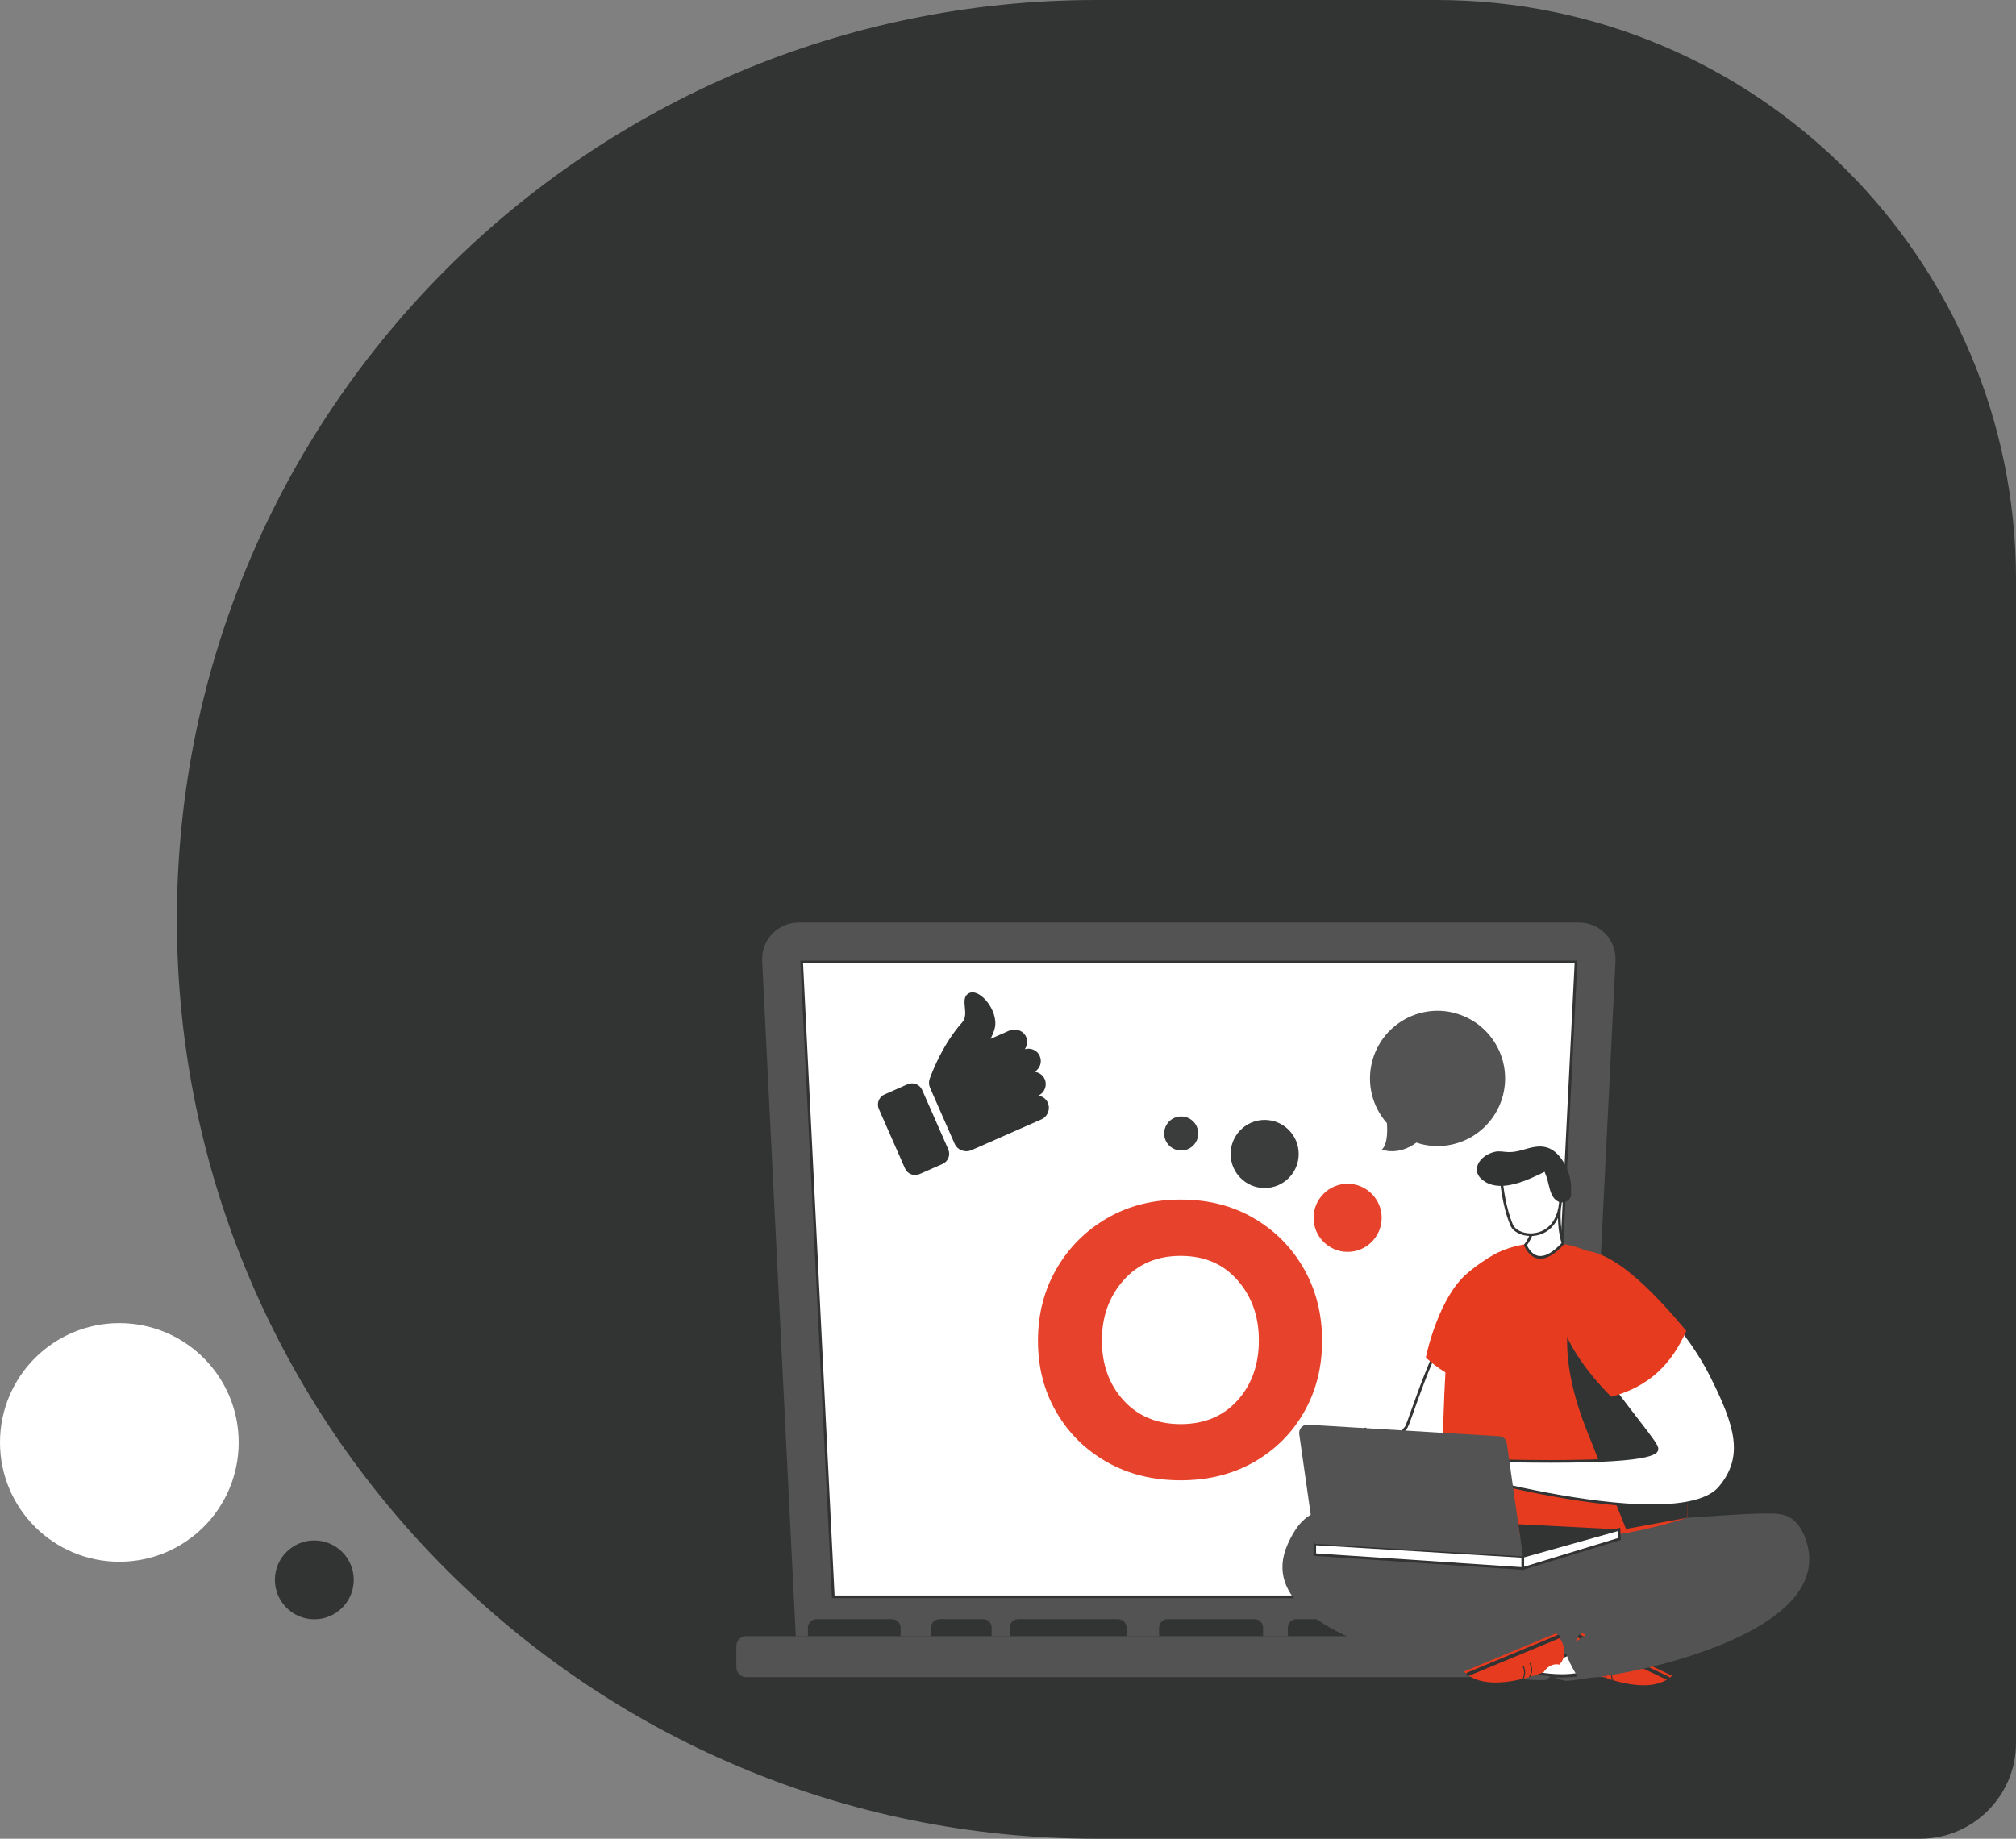 <svg width="946" height="863" viewBox="0 0 946 863" fill="none" xmlns="http://www.w3.org/2000/svg">
<rect x="0" y="0" width="946" height="863" fill="#808080" stroke="none"/>
<path d="M83 431.5C83 193.189 276.189 0 514.5 0H674C824.221 0 946 121.779 946 272V818C946 842.853 925.853 863 901 863H514.5C276.189 863 83 669.811 83 431.5Z" fill="#323333"/>
<circle cx="56" cy="677" r="56" fill="white"/>
<circle cx="147.5" cy="741.5" r="18.5" fill="#323333"/>
<g clip-path="url(#clip0_4407_2)">
<path d="M794.737 787.154H321V790.75H794.737V787.154Z" fill="#323333"/>
<path d="M740.998 433H374.737C364.953 433 357.165 441.191 357.64 450.981L373.414 767.949H742.295L758.07 450.981C758.569 441.191 750.757 433 740.973 433H740.998Z" fill="#535353"/>
<path d="M391.012 749.444L376.186 451.506H739.551L724.724 749.444H391.012Z" fill="white"/>
<path d="M738.877 452.13L724.101 748.819H391.611L376.835 452.13H738.877ZM740.2 450.881H375.537L390.413 750.068H725.299L740.2 450.881Z" fill="#323333"/>
<path d="M418.567 759.933H383.149C380.916 759.933 379.105 761.744 379.105 763.978V767.05C379.105 769.285 380.916 771.096 383.149 771.096H418.567C420.8 771.096 422.61 769.285 422.61 767.05V763.978C422.61 761.744 420.8 759.933 418.567 759.933Z" fill="#323333"/>
<path d="M461.299 759.933H440.907C438.674 759.933 436.863 761.744 436.863 763.978V767.05C436.863 769.285 438.674 771.096 440.907 771.096H461.299C463.532 771.096 465.342 769.285 465.342 767.05V763.978C465.342 761.744 463.532 759.933 461.299 759.933Z" fill="#323333"/>
<path d="M524.597 759.933H477.823C475.59 759.933 473.779 761.744 473.779 763.978V767.05C473.779 769.285 475.59 771.096 477.823 771.096H524.597C526.831 771.096 528.641 769.285 528.641 767.05V763.978C528.641 761.744 526.831 759.933 524.597 759.933Z" fill="#323333"/>
<path d="M588.669 759.933H547.934C545.701 759.933 543.891 761.744 543.891 763.978V767.05C543.891 769.285 545.701 771.096 547.934 771.096H588.669C590.902 771.096 592.712 769.285 592.712 767.05V763.978C592.712 761.744 590.902 759.933 588.669 759.933Z" fill="#323333"/>
<path d="M628.754 759.933H608.362C606.129 759.933 604.318 761.744 604.318 763.978V767.05C604.318 769.285 606.129 771.096 608.362 771.096H628.754C630.987 771.096 632.798 769.285 632.798 767.05V763.978C632.798 761.744 630.987 759.933 628.754 759.933Z" fill="#323333"/>
<path d="M712.196 759.933H732.588C734.809 759.933 736.632 761.756 736.632 763.978V767.075C736.632 769.298 734.809 771.121 732.588 771.121H712.196C709.974 771.121 708.152 769.298 708.152 767.075V763.978C708.152 761.756 709.974 759.933 712.196 759.933Z" fill="black"/>
<path d="M692.053 759.933H645.278C643.045 759.933 641.234 761.744 641.234 763.978V767.05C641.234 769.285 643.045 771.096 645.278 771.096H692.053C694.286 771.096 696.096 769.285 696.096 767.05V763.978C696.096 761.744 694.286 759.933 692.053 759.933Z" fill="black"/>
<path d="M350.128 767.949H765.584C768.13 767.949 770.177 770.022 770.177 772.544V782.559C770.177 785.106 768.105 787.154 765.584 787.154H350.128C347.582 787.154 345.535 785.081 345.535 782.559V772.544C345.535 769.997 347.607 767.949 350.128 767.949Z" fill="#535353"/>
<path d="M425.881 508.896L415.074 513.666C412.453 514.814 411.255 517.886 412.403 520.508L424.658 548.379C425.806 551.001 428.876 552.2 431.497 551.051L442.305 546.281C444.925 545.133 446.124 542.061 444.975 539.439L432.72 511.568C431.572 508.946 428.502 507.747 425.881 508.921V508.896Z" fill="#323333"/>
<path d="M487.931 495.659C486.733 492.912 483.688 491.639 480.892 492.438C482.165 490.615 482.465 488.167 481.192 486.044C479.619 483.422 476.25 482.548 473.454 483.772L464.793 487.593C466.091 485.095 467.015 482.673 467.065 480.55C467.264 472.634 459.152 463.693 454.61 466.19C450.067 468.688 455.134 475.755 451.54 479.801C443.028 489.341 438.086 501.328 436.289 506.198C435.765 507.597 435.815 509.17 436.414 510.544L447.92 536.741C449.268 539.788 452.812 541.162 455.858 539.838L467.489 534.718L470.359 533.445L488.63 525.403C491.625 524.08 492.998 520.583 491.675 517.561C490.851 515.688 489.129 514.54 487.257 514.215C490.177 512.866 491.525 509.42 490.202 506.448C489.329 504.475 487.507 503.326 485.535 503.052C488.006 501.503 489.129 498.431 487.906 495.684L487.931 495.659Z" fill="#323333"/>
<path d="M682.517 475.43C665.569 471.035 648.272 481.249 643.879 498.207C641.134 508.821 644.079 519.534 650.818 527.176C651.118 531.547 650.968 537.216 648.447 539.538C648.447 539.538 655.985 542.735 664.671 536.267C665.32 536.492 665.969 536.716 666.618 536.891C683.565 541.286 700.863 531.072 705.255 514.115C709.648 497.158 699.44 479.851 682.492 475.455L682.517 475.43Z" fill="#535353"/>
<path d="M663.973 697.248C659.855 697.248 655.138 695.6 649.547 692.228L649.097 691.954C641.926 687.608 637.133 682.33 634.721 676.12L634.546 675.646C634.146 674.597 637.316 672.324 640.636 670.751C646.402 675.646 650.096 677.819 652.617 677.819C655.138 677.819 656.161 675.821 657.309 673.723C657.958 672.499 658.632 671.25 659.63 670.202C660.155 669.652 660.978 667.355 662.975 661.76C668.591 645.902 680.322 612.937 694.075 605.894C695.722 605.07 696.821 604.67 697.544 604.67C698.593 604.67 698.942 605.569 699.716 608.391C699.99 609.39 700.315 610.564 700.764 611.888C705.257 624.999 699.591 654.568 689.108 672.724C680.821 687.084 674.157 697.248 663.973 697.248Z" fill="white"/>
<path d="M697.519 605.295C698.093 605.295 698.367 605.994 699.091 608.566C699.366 609.59 699.69 610.764 700.165 612.087C704.607 625.074 698.966 654.393 688.558 672.399C679.073 688.807 672.983 696.599 663.973 696.599C659.954 696.599 655.362 694.976 649.87 691.654L649.421 691.379C642.366 687.117 637.665 681.939 635.319 675.846L635.144 675.421C635.194 674.672 637.74 672.824 640.56 671.45C646.326 676.32 649.97 678.418 652.641 678.418C655.511 678.418 656.759 676.07 657.883 673.998C658.507 672.824 659.156 671.6 660.104 670.601C660.728 669.952 661.427 668.004 663.573 661.935C669.189 646.152 680.846 613.336 694.374 606.418C695.896 605.644 696.945 605.27 697.544 605.27L697.519 605.295ZM697.519 604.046C696.67 604.046 695.497 604.47 693.775 605.345C675.679 614.585 661.177 667.629 659.156 669.752C656.335 672.699 656.011 677.194 652.616 677.194C650.42 677.194 646.95 675.321 640.735 670.002C640.735 670.002 633.048 673.498 633.946 675.846C637.89 685.985 637.64 685.735 649.222 692.728C654.987 696.224 659.78 697.848 663.973 697.848C674.131 697.848 680.821 688.308 689.656 673.024C700.239 654.693 705.955 625.099 701.363 611.688C699.715 606.893 699.765 604.046 697.544 604.046H697.519Z" fill="#323333"/>
<path d="M711.421 649.673C703.983 650.772 696.945 650.697 690.23 649.024C688.858 648.724 687.535 648.325 686.237 647.85C680.321 645.752 674.606 642.306 669.064 637.161C669.813 633.49 675.479 609.016 688.184 597.902C690.879 595.555 695.347 592.008 700.065 589.611C704.632 587.238 709.474 585.965 713.069 587.963C713.668 588.287 714.217 588.687 714.741 589.211C725.798 600.15 718.011 629.02 711.421 649.698V649.673Z" fill="#E63B1E"/>
<path d="M701.162 651.147C694.673 650.198 690.23 649.024 686.236 647.85C703.608 635.588 686.96 618.656 692.726 611.039C695.172 607.792 696.47 592.233 700.064 589.586C704.632 587.214 709.474 585.94 713.068 587.938C709.898 590.46 703.933 595.979 701.037 598.052C695.846 605.12 700.414 615.983 700.513 624.624C700.788 626.348 702.136 650.672 701.187 651.122L701.162 651.147Z" fill="#9BCEF5"/>
<path d="M834.499 710.609C820.122 708.961 773.172 715.779 725.449 713.681C685.738 711.933 643.781 700.894 635.419 702.568C608.887 707.862 605.243 729.839 607.514 729.265C616.899 726.917 725.374 789.352 734.934 788.877C756.15 787.803 776.317 776.19 793.864 765.177C815.08 751.866 813.058 738.455 832.477 722.746C833.625 721.797 836.221 710.809 834.499 710.609Z" fill="#535353"/>
<path d="M716.363 751.741C751.082 762.355 805.869 710.884 825.113 712.058C844.332 713.231 816.252 749.094 816.252 749.094L741.797 776.041C741.797 776.041 681.669 741.127 716.388 751.766L716.363 751.741Z" fill="#535353"/>
<path d="M627.231 709.635C664.745 714.78 684.414 736.857 719.108 747.471C753.827 758.084 741.771 776.041 741.771 776.041L681.843 769.473L631.748 742.825C631.748 742.825 612.405 707.587 627.206 709.635H627.231Z" fill="#535353"/>
<path d="M731.763 786.705C725.573 786.705 719.683 785.93 714.267 784.382C711.097 783.483 708.95 781.76 707.877 779.212C705.481 773.518 709.05 765.277 710.198 762.905C713.992 765.802 730.266 778.014 734.409 778.313C737.754 778.538 740.275 779.437 741.173 779.787V786.03C739.925 786.23 736.431 786.68 731.788 786.68L731.763 786.705Z" fill="white"/>
<path d="M710.448 763.903C715.59 767.824 730.241 778.688 734.385 778.963C737.255 779.162 739.476 779.837 740.55 780.236V785.506C739.027 785.706 735.857 786.08 731.789 786.08C725.649 786.08 719.833 785.306 714.467 783.783C711.446 782.934 709.5 781.36 708.476 778.988C706.355 773.993 709.125 766.825 710.448 763.903ZM709.999 761.98C709.999 761.98 699.765 780.936 714.117 784.981C720.582 786.804 726.872 787.329 731.789 787.329C737.779 787.329 741.798 786.58 741.798 786.58V779.387C741.798 779.387 738.852 778.014 734.459 777.714C730.067 777.414 709.974 761.98 709.974 761.98H709.999Z" fill="#323333"/>
<path d="M734.459 774.917C658.207 737.381 623.388 681.44 604.194 724.869C581.879 775.341 721.605 791.15 725.948 788.253C727.121 787.454 733.76 779.187 734.459 774.917Z" fill="#535353"/>
<path d="M732.863 786.43C727.946 786.43 723.603 785.756 721.756 785.406L725.949 779.787C725.949 779.787 728.046 778.613 730.891 778.338C733.861 778.064 751.109 768.474 755.826 765.826C755.551 769.498 754.004 781.135 745.543 784.407C742.098 785.731 737.805 786.405 732.838 786.405L732.863 786.43Z" fill="white"/>
<path d="M755.126 766.95C754.652 771.346 752.755 780.985 745.367 783.833C741.972 785.131 737.779 785.805 732.887 785.805C728.744 785.805 725.025 785.331 722.903 784.956L726.347 780.361C726.897 780.061 728.644 779.187 731.015 778.963C733.935 778.688 748.961 770.422 755.176 766.95H755.126ZM756.549 764.728C756.549 764.728 734.085 777.414 730.865 777.714C727.645 778.014 725.474 779.387 725.474 779.387L720.682 785.805C720.682 785.805 726.198 787.029 732.887 787.029C737.08 787.029 741.748 786.555 745.816 784.981C756.374 780.911 756.549 764.728 756.549 764.728Z" fill="#323333"/>
<path d="M784.604 786.505C777.765 793.048 765.61 791.175 757.048 788.652C756.849 788.602 756.674 788.528 756.499 788.478C756.275 788.403 756.075 788.353 755.875 788.303C755.651 788.228 755.451 788.153 755.226 788.103C754.827 787.978 754.453 787.853 754.078 787.703L753.504 787.504C749.785 786.205 747.339 785.056 747.339 785.056C744.294 780.011 740.101 781.16 740.101 781.16C734.41 774.118 742.272 766.451 742.272 766.451L784.629 786.505H784.604Z" fill="#E63B1E"/>
<path d="M756.748 782.734C755.775 784.532 755.7 786.605 756.474 788.503C756.648 788.553 756.848 788.627 757.023 788.677C757.023 788.677 757.023 788.627 757.023 788.602C756.174 786.754 756.224 784.732 757.197 782.933C757.347 782.659 756.898 782.459 756.748 782.734ZM753.628 781.16C752.53 783.183 752.505 785.481 753.453 787.529L754.028 787.728C754.028 787.728 754.028 787.678 754.028 787.653C754.028 787.653 754.028 787.629 754.028 787.604C752.954 785.631 752.979 783.333 754.053 781.36C754.202 781.085 753.753 780.861 753.603 781.16H753.628Z" fill="#323333"/>
<path d="M740.925 768.873L782.284 788.453C783.282 788.927 784.006 787.379 783.008 786.904L741.649 767.325C740.651 766.85 739.927 768.399 740.925 768.873Z" fill="#323333"/>
<path d="M734.459 773.993C790.493 736.457 834.298 688.757 846.952 721.498C866.122 770.996 743.918 790.226 740.698 787.329C739.85 786.53 734.958 778.263 734.434 773.993H734.459Z" fill="#535353"/>
<path d="M674.156 707.687C674.156 707.687 711.571 737.606 791.742 712.357C791.742 712.357 794.038 576.675 720.132 583.443C666.244 588.387 682.742 649.398 674.156 707.687Z" fill="#E63B1E"/>
<path d="M722.853 590.16C718.51 590.16 716.339 585.615 715.814 584.391C720.282 578.298 719.558 573.453 719.084 571.73L731.739 568.308C731.389 576.575 732.987 582.144 733.486 583.592C729.517 587.938 725.948 590.135 722.878 590.135L722.853 590.16Z" fill="white"/>
<path d="M731.064 569.132C730.864 576.475 732.187 581.619 732.736 583.442C728.992 587.488 725.673 589.511 722.827 589.511C719.183 589.511 717.162 585.89 716.513 584.441C720.456 578.897 720.257 574.327 719.807 572.154L731.064 569.107V569.132ZM732.387 567.484L718.26 571.305C718.26 571.305 720.706 576.849 715.09 584.292C715.09 584.292 717.336 590.76 722.827 590.76C725.673 590.76 729.417 589.012 734.159 583.742C734.159 583.742 731.788 577.424 732.387 567.484Z" fill="#323333"/>
<path d="M791.716 712.382C791.716 712.382 793.289 654.318 761.19 604.67L751.705 591.983C751.705 591.983 720.256 610.264 744.592 671.4C749.933 684.836 762.987 717.602 762.987 717.602L791.716 712.357V712.382Z" fill="#323333"/>
<path d="M731.737 781.31C731.737 781.31 727.594 779.961 724.324 784.856C724.324 784.856 721.828 785.905 718.059 787.004C717.86 787.054 717.66 787.104 717.46 787.179C717.111 787.279 716.761 787.379 716.387 787.479C716.312 787.479 716.237 787.529 716.137 787.554C715.763 787.653 715.364 787.753 714.989 787.853C714.815 787.903 714.615 787.953 714.415 788.003C705.729 790.101 693.499 791.4 686.984 784.532L730.265 766.551C730.265 766.551 737.753 774.592 731.737 781.335V781.31Z" fill="#E63B1E"/>
<path d="M718.208 780.661C718.059 780.361 717.609 780.561 717.759 780.836C718.733 782.834 718.658 785.156 717.485 787.054C717.485 787.054 717.485 787.079 717.485 787.104C717.485 787.129 717.485 787.154 717.485 787.204C717.684 787.129 717.884 787.079 718.084 787.029C719.157 785.031 719.232 782.709 718.233 780.661H718.208ZM714.539 782.259C715.413 784.107 715.363 786.105 714.439 787.928V787.978C714.639 787.928 714.814 787.903 715.014 787.828C715.887 785.98 715.887 783.907 715.014 782.059C714.889 781.76 714.439 781.959 714.564 782.234L714.539 782.259Z" fill="#323333"/>
<path d="M731.488 768.998L689.231 786.555C688.232 786.979 687.559 785.406 688.582 784.981L730.839 767.425C731.862 767 732.511 768.573 731.488 768.998Z" fill="#323333"/>
<path d="M684.015 697.873C683.79 697.873 683.59 697.848 683.416 697.773C683.016 697.598 682.941 697.473 682.941 697.473C682.991 697.248 683.89 696.599 684.364 696.249C685.313 695.55 686.236 694.901 686.286 694.077C686.286 693.827 686.236 693.427 685.837 693.078L685.662 692.928L685.238 692.878C684.788 692.878 684.089 693.078 682.841 693.452C681.394 693.877 679.622 694.401 678.498 694.401C678.049 694.401 677.874 694.301 677.874 694.276C677.874 694.276 677.775 694.027 678.224 693.252C678.374 693.003 679.297 692.353 679.921 691.929C681.643 690.73 682.617 690.006 682.442 689.182C682.392 688.907 682.168 688.532 681.469 688.383H681.319H681.169C680.77 688.507 680.271 688.682 679.722 688.857C678.224 689.382 676.377 690.031 675.079 690.031C674.056 690.031 673.931 689.631 673.881 689.456C673.806 689.032 675.653 687.583 677.4 687.034C682.018 685.61 681.943 685.111 681.868 684.612C681.818 684.312 681.593 683.937 680.795 683.937C679.896 683.937 677.924 684.312 675.678 685.161C675.229 685.336 674.804 685.411 674.48 685.411C674.155 685.411 673.881 685.311 673.831 685.186C673.756 685.036 673.831 684.512 674.655 683.737C677.126 681.315 680.77 680.791 683.391 680.791C686.011 680.791 688.957 681.315 691.353 682.239C692.626 682.738 696.42 686.385 697.493 689.856C697.917 691.23 697.842 692.378 697.268 693.227C696.844 693.852 696.42 693.977 695.871 693.977C695.621 693.977 695.371 693.977 695.097 693.927C694.772 693.902 694.423 693.852 694.048 693.852C693.799 693.852 693.549 693.852 693.275 693.902C692.326 694.052 691.003 694.751 689.481 695.6C687.559 696.649 685.387 697.823 683.99 697.823L684.015 697.873Z" fill="white"/>
<path d="M683.391 681.465C685.962 681.465 688.782 681.989 691.153 682.888C692.301 683.338 695.896 686.859 696.919 690.106C697.293 691.304 697.243 692.253 696.769 692.928C696.47 693.377 696.27 693.427 695.896 693.427C695.671 693.427 695.421 693.402 695.172 693.377C694.822 693.352 694.448 693.302 694.049 693.302C693.774 693.302 693.499 693.302 693.2 693.352C692.152 693.502 690.804 694.251 689.206 695.1C687.459 696.049 685.313 697.223 684.065 697.248C684.289 697.073 684.539 696.899 684.738 696.749C685.812 695.975 686.86 695.225 686.91 694.102C686.935 693.552 686.71 693.003 686.236 692.603C685.962 692.378 685.637 692.253 685.238 692.253C684.714 692.253 683.99 692.453 682.667 692.853C681.394 693.227 679.697 693.727 678.648 693.777C678.648 693.727 678.698 693.677 678.723 693.627C678.898 693.402 679.722 692.828 680.271 692.453C682.043 691.23 683.316 690.33 683.041 689.057C682.966 688.757 682.692 688.008 681.569 687.783L681.269 687.733L680.97 687.833C680.545 687.958 680.046 688.133 679.497 688.333C678.124 688.807 676.252 689.481 675.054 689.481C674.854 689.481 674.73 689.481 674.63 689.431C675.129 688.907 676.502 688.033 677.55 687.708C681.619 686.46 682.642 685.81 682.442 684.611C682.392 684.337 682.143 683.413 680.745 683.413C679.572 683.413 677.425 683.912 675.428 684.686C675.029 684.836 674.73 684.886 674.53 684.911C674.63 684.761 674.78 684.562 675.029 684.312C677.35 682.039 680.82 681.565 683.316 681.565L683.391 681.465ZM683.391 680.216C679.946 680.216 676.527 681.065 674.23 683.338C672.633 684.911 673.057 686.085 674.505 686.085C674.904 686.085 675.404 685.985 675.928 685.785C678.024 684.986 679.971 684.586 680.82 684.586C681.893 684.586 681.294 685.211 677.251 686.46C675.778 686.909 672.982 688.557 673.332 689.656C673.557 690.405 674.23 690.68 675.129 690.68C677.001 690.68 679.821 689.481 681.394 689.007C683.466 689.406 678.299 691.954 677.725 692.953C676.826 694.526 677.4 695.026 678.548 695.026C680.57 695.026 684.339 693.502 685.263 693.502C685.338 693.502 685.412 693.502 685.437 693.552C687.06 694.976 679.996 696.974 683.191 698.347C683.441 698.447 683.715 698.497 684.04 698.497C686.735 698.497 691.428 694.876 693.4 694.576C693.624 694.551 693.849 694.526 694.073 694.526C694.747 694.526 695.346 694.651 695.896 694.651C696.594 694.651 697.218 694.451 697.792 693.627C700.463 689.731 693.724 682.539 691.602 681.714C689.306 680.84 686.336 680.216 683.416 680.216H683.391Z" fill="black"/>
<path d="M692.078 682.314C691.154 682.139 690.056 681.889 689.732 681.69C689.357 681.465 688.983 681.165 688.609 680.815C688.284 680.516 687.935 680.241 687.585 679.991C687.186 679.717 685.963 678.892 685.538 677.968C685.389 677.644 685.414 677.494 685.414 677.469C685.439 677.419 685.638 677.319 685.988 677.319C686.237 677.319 686.512 677.369 686.737 677.444C687.885 677.794 689.682 679.442 692.053 682.289L692.078 682.314Z" fill="white"/>
<path d="M686.237 677.968C686.237 677.968 686.462 678.018 686.562 678.043C687.061 678.193 688.184 678.867 690.33 681.265C690.206 681.215 690.081 681.19 690.031 681.14C689.706 680.965 689.382 680.665 689.008 680.341C688.683 680.041 688.334 679.741 687.934 679.467C687.111 678.917 686.562 678.418 686.237 677.968ZM685.987 676.695C685.139 676.695 684.44 677.094 684.964 678.243C685.388 679.167 686.412 679.966 687.235 680.516C687.984 681.015 688.633 681.789 689.407 682.214C690.081 682.588 692.727 683.088 693.351 683.088C693.45 683.088 693.5 683.088 693.475 683.038C692.177 681.415 688.983 677.469 686.911 676.82C686.611 676.72 686.287 676.67 685.962 676.67L685.987 676.695Z" fill="black"/>
<path d="M775.17 706.738C743.146 706.738 699.541 695.55 694.125 694.126L695.772 685.51C696.571 685.51 698.268 685.56 700.615 685.61C706.68 685.735 716.838 685.96 727.921 685.96C777.441 685.96 777.516 681.59 777.541 679.941C777.566 678.568 774.321 674.322 767.607 665.606C757.773 652.895 742.921 633.69 740.475 623.251C738.429 614.56 740.475 607.317 742.198 602.622C743.77 598.352 747.464 595.879 752.306 595.879C754.927 595.879 757.648 596.604 760.169 597.977C775.294 606.169 792.791 625.598 802.75 645.203C813.483 666.331 820.072 682.514 807.143 698.122C802.376 703.866 791.643 706.763 775.194 706.763L775.17 706.738Z" fill="white"/>
<path d="M752.256 596.479C754.777 596.479 757.397 597.178 759.818 598.502C774.844 606.643 792.241 625.948 802.15 645.452C814.431 669.677 818.249 683.662 806.618 697.673C801.976 703.267 791.393 706.089 775.144 706.089C744.144 706.089 702.161 695.55 694.823 693.652L696.271 686.11C697.169 686.11 698.667 686.16 700.589 686.185C706.654 686.31 716.813 686.534 727.92 686.534C778.039 686.534 778.114 682.064 778.139 679.916C778.164 678.418 776.117 675.596 768.055 665.182C758.271 652.52 743.47 633.365 741.049 623.051C739.027 614.535 741.049 607.417 742.746 602.797C744.219 598.776 747.688 596.479 752.281 596.479H752.256ZM752.256 595.23C747.563 595.23 743.345 597.503 741.548 602.373C739.526 607.917 737.854 615.059 739.826 623.351C743.694 639.783 776.941 676.47 776.891 679.891C776.816 684.362 750.608 685.286 727.92 685.286C712.295 685.286 698.317 684.861 695.672 684.861C695.422 684.861 695.272 684.861 695.247 684.861L693.4 694.551C693.4 694.551 740.674 707.338 775.169 707.338C789.82 707.338 802.15 705.04 807.592 698.472C820.346 683.088 814.755 667.479 803.274 644.878C792.84 624.324 774.994 605.294 760.418 597.403C757.797 595.979 754.951 595.23 752.256 595.23Z" fill="#323333"/>
<path d="M756.074 655.567C753.178 652.795 734.433 633.865 731.638 616.133C730.365 608.067 728.842 589.686 738.901 587.363C754.975 583.642 776.466 606.993 791.292 624.624C784.478 639.983 774.119 650.722 756.074 655.567Z" fill="#E63B1E"/>
<path d="M694.872 693.777C694.073 693.502 693.25 693.427 692.7 693.427C692.576 693.427 692.476 693.427 692.401 693.427L691.527 692.928C692.251 689.556 693.349 685.885 694.023 685.211C694.647 685.635 695.196 685.885 695.621 685.96L696.619 688.782C696.619 688.907 696.869 691.754 696.869 691.754V691.929C696.27 692.853 695.371 693.777 694.922 693.777C694.922 693.777 694.897 693.777 694.872 693.777Z" fill="white"/>
<path d="M694.223 686.06C694.547 686.26 694.872 686.385 695.146 686.484C695.421 687.284 695.845 688.507 695.995 688.857C696.045 689.406 696.244 691.679 696.269 691.679C695.82 692.378 695.221 693.003 694.996 693.128C694.148 692.853 693.324 692.778 692.75 692.778C692.7 692.778 692.65 692.778 692.6 692.778L692.276 692.578C692.85 689.956 693.674 687.184 694.248 686.035L694.223 686.06ZM694.023 684.512C692.625 684.512 690.828 693.227 690.828 693.227L692.251 694.052C692.251 694.052 692.426 694.052 692.7 694.052C693.174 694.052 693.923 694.102 694.647 694.351C694.722 694.376 694.822 694.401 694.897 694.401C696.045 694.401 697.467 692.104 697.467 692.104V691.679C697.467 691.679 697.193 688.632 697.168 688.557C697.168 688.507 696.02 685.311 696.02 685.311C696.02 685.311 695.97 685.336 695.87 685.336C695.645 685.336 695.146 685.236 694.198 684.562C694.123 684.512 694.048 684.487 693.973 684.487L694.023 684.512Z" fill="black"/>
<path d="M687.66 683.213L687.436 681.64L688.883 681.69L691.254 682.189L692.702 683.787L690.68 685.635L687.66 683.213Z" fill="white"/>
<path d="M688.159 682.289H688.758L690.93 682.763L691.803 683.737L690.63 684.811L688.209 682.888L688.134 682.289H688.159ZM686.736 680.99L687.061 683.538L690.705 686.459L693.575 683.837L691.579 681.615L688.908 681.065L686.736 680.99Z" fill="black"/>
<path d="M718.259 579.522C714.141 579.522 710.472 577.649 709.324 574.951C705.829 566.66 704.731 556.146 704.531 553.948L725.473 543.809C727.12 545.882 734.982 556.646 731.363 569.033C728.543 578.772 720.605 579.547 718.259 579.547V579.522Z" fill="white"/>
<path d="M725.273 544.558C727.345 547.305 734.084 557.32 730.764 568.833C728.043 578.173 720.506 578.897 718.259 578.897C714.39 578.897 710.946 577.174 709.898 574.702C706.628 566.935 705.48 557.195 705.18 554.298L725.273 544.558ZM725.622 543.01L703.857 553.549C703.857 553.549 704.731 565.711 708.75 575.176C710.023 578.173 713.941 580.121 718.259 580.121C723.651 580.121 729.666 577.074 731.962 569.157C736.105 554.897 725.622 542.985 725.622 542.985V543.01Z" fill="#323333"/>
<path d="M697.119 554.822C704.932 559.368 716.388 554.198 724.8 549.978C725.074 550.927 725.523 551.851 725.773 552.575C726.896 555.896 727.146 560.541 729.891 563.064C731.713 564.762 734.459 564.862 736.206 562.989C737.354 561.765 737.379 560.566 737.13 559.318C738.078 552.175 733.486 542.186 727.495 539.214C723.701 537.341 719.932 538.165 716.064 539.264C712.919 540.163 710.373 540.937 707.003 540.687C705.006 540.537 703.409 540.163 701.412 540.612C693.949 542.336 689.107 550.152 697.144 554.822H697.119Z" fill="#323333"/>
<path d="M712.42 715.379L759.719 717.827L714.566 730.489L712.42 715.379Z" fill="#323333"/>
<path d="M759.717 717.827L759.966 722.297L714.564 736.183V730.489L759.717 717.827Z" fill="white"/>
<path d="M713.916 737.032V730.014L714.39 729.889L760.266 717.003L760.591 722.747L713.916 737.032ZM715.189 730.963V735.333L759.293 721.848L759.118 718.626L715.189 730.963Z" fill="#323333"/>
<path d="M616.973 724.595L714.566 730.489V736.183L616.973 729.664V724.595Z" fill="white"/>
<path d="M715.166 736.857L714.492 736.807L616.35 730.239V723.92L616.974 723.97L715.166 729.914V736.857ZM617.598 729.09L713.918 735.533V731.088L617.573 725.269V729.09H617.598Z" fill="#323333"/>
<path d="M616.973 724.595L714.59 730.488L707.078 677.444C706.828 675.596 705.33 674.197 703.483 674.098L613.728 668.678C611.307 668.528 609.36 670.626 609.659 673.049L616.998 724.62L616.973 724.595Z" fill="#535353"/>
<path d="M554.026 668.404C565.133 668.404 574.019 664.682 580.708 657.265C587.372 649.848 590.717 640.458 590.717 629.145C590.717 617.831 587.397 608.516 580.708 600.874C574.044 593.232 565.158 589.436 554.026 589.436C542.894 589.436 533.983 593.257 527.219 600.874C520.455 608.516 517.06 617.931 517.06 629.145C517.06 640.358 520.43 649.848 527.219 657.265C533.983 664.682 542.919 668.404 554.026 668.404ZM554.026 694.776C540.997 694.776 529.465 691.929 519.407 686.21C509.348 680.491 501.435 672.699 495.695 662.784C489.929 652.87 487.059 641.706 487.059 629.269C487.059 616.833 489.929 605.619 495.695 595.605C501.46 585.59 509.348 577.674 519.407 571.805C529.465 565.936 540.997 563.014 554.026 563.014C567.055 563.014 578.412 565.936 588.42 571.805C598.429 577.674 606.242 585.59 611.908 595.605C617.573 605.619 620.394 616.833 620.394 629.269C620.394 641.706 617.573 652.87 611.908 662.784C606.242 672.699 598.429 680.491 588.42 686.21C578.412 691.929 566.955 694.776 554.026 694.776Z" fill="#E7432C"/>
<path d="M648.349 571.58C648.349 580.421 641.185 587.563 632.375 587.563C623.564 587.563 616.4 580.396 616.4 571.58C616.4 562.764 623.564 555.597 632.375 555.597C641.185 555.597 648.349 562.764 648.349 571.58Z" fill="#E7432C"/>
<path d="M609.411 541.611C609.411 550.452 602.248 557.594 593.437 557.594C584.626 557.594 577.463 550.427 577.463 541.611C577.463 532.795 584.626 525.628 593.437 525.628C602.248 525.628 609.411 532.795 609.411 541.611Z" fill="#3B3C3C"/>
<path d="M562.261 531.996C562.261 536.417 558.692 539.988 554.274 539.988C549.856 539.988 546.287 536.417 546.287 531.996C546.287 527.576 549.856 524.005 554.274 524.005C558.692 524.005 562.261 527.576 562.261 531.996Z" fill="#3B3C3C"/>
</g>
<defs>
<clipPath id="clip0_4407_2">
<rect width="528" height="358" fill="white" transform="translate(321 433)"/>
</clipPath>
</defs>
</svg>
